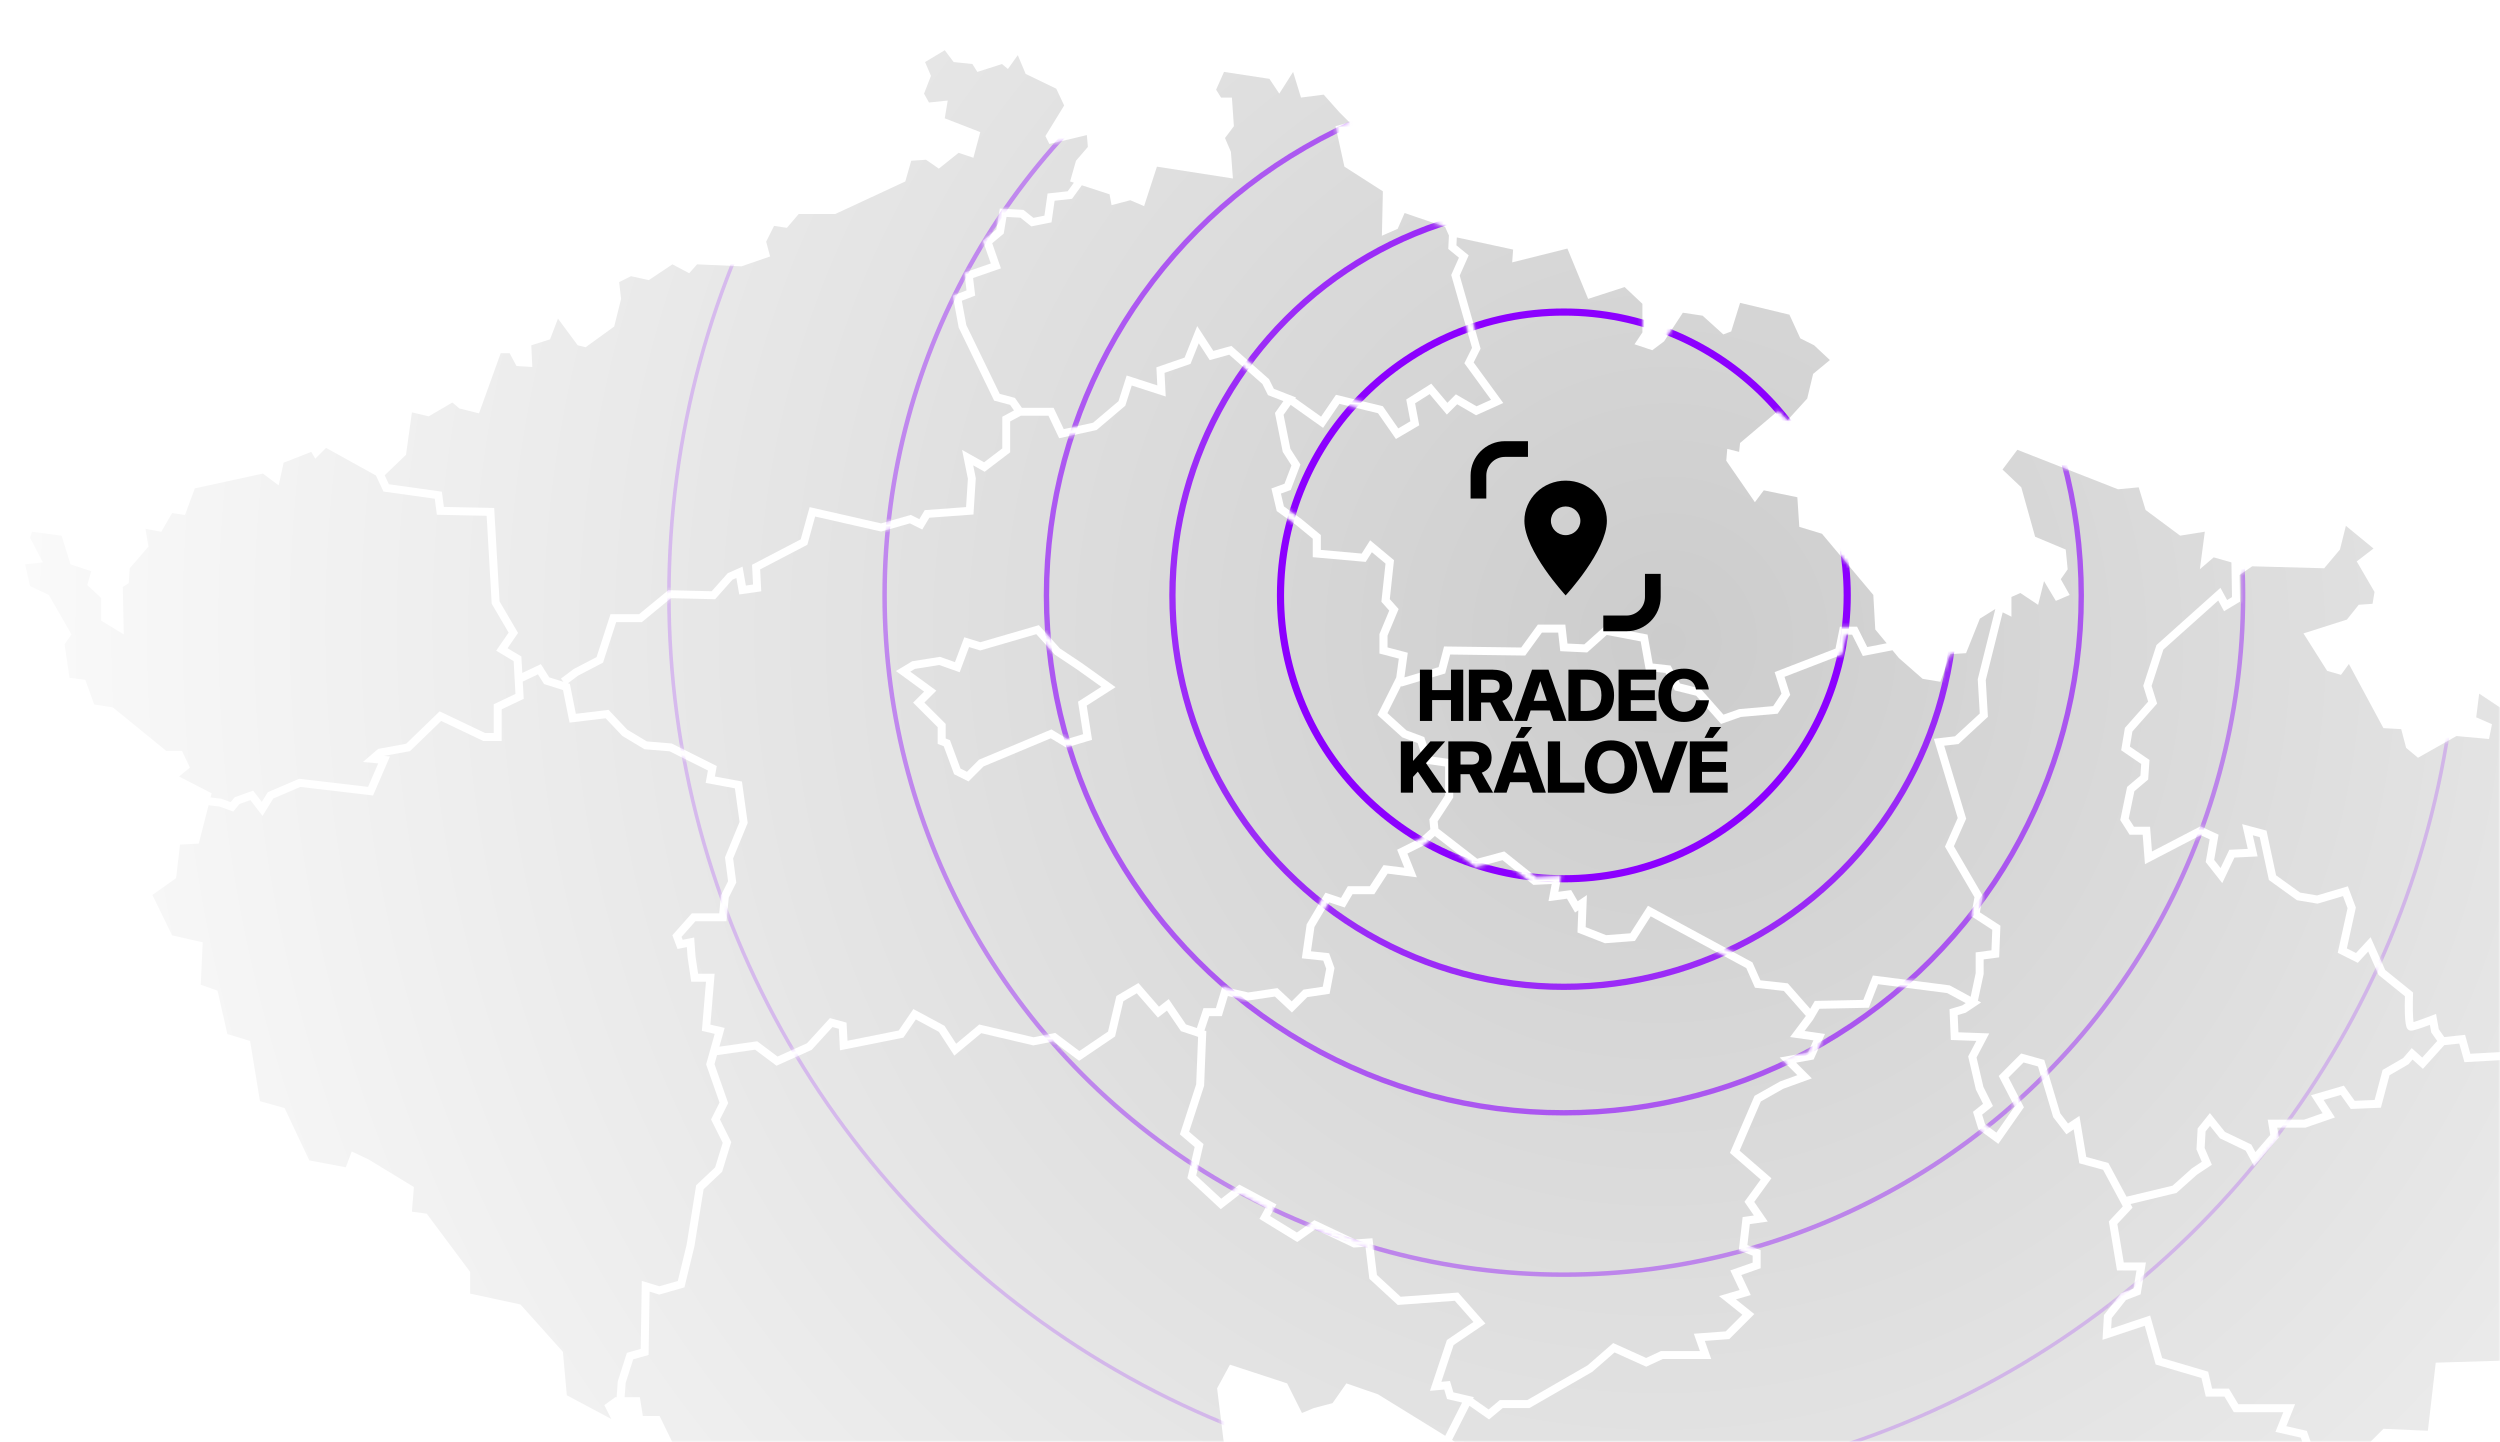 <svg width="697" height="402" viewBox="0 0 697 402" fill="none" xmlns="http://www.w3.org/2000/svg">
<mask id="mask0_296_82" style="mask-type:alpha" maskUnits="userSpaceOnUse" x="0" y="0" width="697" height="402">
<rect width="697" height="402" fill="#F7F7F7"/>
</mask>
<g mask="url(#mask0_296_82)">
<path d="M257.715 195.888L263.653 201.819V205.887L264.858 206.365L267.789 214.27L269.583 215.167L272.95 211.8L293.133 203.357L297.559 206.015L301.968 204.69L300.55 195.632L307.044 191.479L300.26 186.634L294.056 182.498L288.912 176.807L273.283 181.353L270.182 180.404L267.558 187.42L261.85 185.403L255.083 186.489L253.793 187.258L261.047 192.556L257.715 195.888Z" fill="url(#paint0_radial_296_82)"/>
<path d="M211.12 290.323L216.776 294.562L224.979 290.862L231.388 283.846L236.019 285.111L236.284 290.153L250.563 287.298L254.647 281.325L263.329 285.999L266.576 290.999L273.01 285.632L288.134 289.187L294.193 287.973L300.926 293.024L308.915 287.606L311.248 277.685L317.392 274.07L323.117 280.659L325.834 278.548L330.645 285.606L333.678 286.615L335.524 281.069H338.985L340.788 275.053L347.991 276.694L356.16 275.48L360.125 279.18L363.397 275.907L368.789 275.096L369.746 270.071L368.926 267.815L362.945 267.183L364.303 257.689L369.524 248.878L373.873 250.331L375.77 247.075H381.906L385.734 241.188L391.527 241.914L389.519 236.906L396.107 233.608L398.773 231.181L398.5 228.438L402.892 221.704V213.697L397.056 212.86L395.261 207.185L390.92 205.562L384.033 199.332L389.271 188.864L389.989 183.626L384.589 182.207V176.772L387.314 170.235L385.127 167.774L386.281 157.127L382.478 153.956L380.761 156.657L365.995 155.341V150.196L361.492 146.488L355.955 142.488L354.468 136.182L358.117 134.857L360.056 129.756L357.63 125.987L355.459 115.135L357.809 111.836L353.511 110.161L351.964 107.068L342.702 98.89L337.267 100.402L334.217 95.702L331.918 101.445L324.672 103.957L325.005 110.546L315.529 107.486L313.735 113.118L305.728 119.894L295.295 122.176L292.313 115.912H284.58L281.632 117.502V126.107L274.514 131.533L271.335 129.747L272.053 133.328L271.404 143.445L259.099 144.343L257.125 147.633L253.681 145.915L245.683 148.197L245.402 148.137L227.261 144.009L225.09 151.88L211.931 158.75L212.239 164.86L206.104 165.74L205.292 161.143L204.198 161.63L199.37 167.065L187.066 166.774L178.94 173.448H171.796L168.13 184.737L161.124 188.394L158.338 190.488L158.876 190.659L160.543 199.008L169.668 197.905L174.889 203.434L180.35 206.707L187.279 207.288L199.84 213.569L199.311 216.491L206.856 217.884L208.462 229.438L204.395 239.325L205.275 246.05L203.181 250.237L202.523 256.843H193.885L190.014 261.201L190.321 262.013L193.534 261.372L193.91 266.653L194.637 271.472H199.242L198.063 285.666L202.036 286.581L200.567 291.81L211.12 290.306V290.323ZM254.305 184.361L262.064 183.122L266.242 184.6L268.84 177.67L273.3 179.046L289.63 174.294L295.526 180.806L301.541 184.814L311.017 191.582L302.977 196.726L304.464 206.263L297.252 208.425L292.954 205.844L274.206 213.68L270.019 217.867L266.003 215.859L263.115 208.066L261.423 207.391V202.742L254.57 195.888L257.638 192.821L249.776 187.078L254.305 184.361Z" fill="url(#paint1_radial_296_82)"/>
<path d="M406.156 66.195L406.053 68.4L409.471 71.194L406.968 76.834L412.787 97.198L410.856 101.052L419.11 112.357L411.531 115.775L406.258 112.716L403.387 115.587L398.585 109.879L394.526 112.443L395.688 118.57L389.186 122.398L384.187 115.212L373.438 112.588L368.875 119.288L359.843 112.879L357.86 115.647L359.766 125.141L362.569 129.508L359.86 136.609L357.117 137.609L357.954 141.181L362.91 144.761L368.251 149.162V153.315L379.641 154.332L381.991 150.632L388.648 156.187L387.477 167.039L389.938 169.808L386.845 177.217V180.498L392.493 181.985L391.553 188.856L401.089 185.993L402.601 180.233L424.109 180.524L428.749 174.14H436.413L437.003 179.422L441.703 179.644L447.291 174.645L459.331 176.918L460.775 184.993L465.765 185.549L468.422 190.565L474.088 191.983L480.505 199.238L484.871 197.7L494.356 196.863L496.672 193.385L494.775 187.377L511.736 180.831L512.958 174.722H517.752L520.589 180.396L526.006 179.345L522.827 175.499L522.281 165.869L507.968 148.812L501.645 146.889L501.098 138.634L491.741 136.703L489.263 140.01L481.282 128.448L481.564 125.15L484.863 125.979L485.136 123.501L495.868 114.417L498.346 117.168L503.849 111.118L505.498 104.239L510.172 100.385L505.772 96.266L501.918 94.335L498.893 87.73L485.136 84.431L482.658 92.412L480.462 93.233L474.686 88.012L469.183 87.183L463.953 95.164L460.655 97.642L455.699 95.984L457.904 92.686V84.704L452.948 80.03L442.771 83.329L436.994 69.297L421.588 73.151L421.861 69.579L406.156 66.195Z" fill="url(#paint2_radial_296_82)"/>
<path d="M529.433 183.481L527.621 181.293L519.358 182.899L516.376 176.952H514.787L513.676 182.464L497.526 188.702L499.115 193.735L495.612 198.982L485.341 199.888L479.83 201.836L472.883 193.974L466.918 192.487L464.346 187.625L458.878 187.018L457.417 178.823L447.957 177.029L442.506 181.908L435.003 181.549L434.422 176.371H429.885L425.228 182.771L404.31 182.481L402.926 187.762L390.707 191.428L390.63 191.197L386.819 198.828L392.134 203.639L397.09 205.493L398.79 210.869L405.156 211.774V222.371L400.824 229.002L401.029 231.044L411.838 239.419L419.4 237.376L428.236 244.443L435.32 244.11L434.474 248.631L438.045 248.152L439.857 251.263L442.429 249.545L442.087 258.483L447.795 260.722L454.537 260.201L459.45 252.527L488.58 268.311L490.801 273.31L498.44 274.156L504.678 281.248L505.96 279.052L519.495 278.77L522.161 271.968L543.566 274.72L549.419 277.89L550.82 271.319V265.525L555.221 264.935L555.443 259.235L549.547 255.407L550.479 250.143L542.258 236.052L545.813 228.062L539.157 205.981L545.053 205.28L551.957 198.914L551.393 189.385L556.298 169.782L551.991 172.474L548.137 182.105L543.737 182.378L540.985 190.078L536.029 189.257L529.433 183.481Z" fill="url(#paint3_radial_296_82)"/>
<path d="M567.397 149.641L575.925 153.221L576.472 158.725L574.549 161.476L577.027 165.877L573.174 167.526L569.875 162.023L568.226 168.629L563.27 165.33L560.792 166.433V171.936L558.357 170.722L553.632 189.616L554.23 199.854L546.027 207.433L542.045 207.903L548.171 228.241L544.745 235.941L552.803 249.75L551.991 254.365L557.716 258.082L557.366 266.909L553.042 267.482V271.566L551.444 279.001L552.333 279.479L548.043 282.342L545.805 283.009L546.01 287.803L554.597 288.119L551.06 294.835L552.974 303.022L555.64 308.354L552.623 310.764L553.452 313.464L556.597 315.772L561.664 308.534L557.238 299.98L563.501 293.716L569.944 295.511L574.421 310.431L576.566 313.225L579.745 311.106L581.65 322.557L587.82 324.24L592.878 333.64L605.704 330.564L611.07 325.761L613.856 323.907L612.377 320.446L612.702 314.601L616.12 310.328L620.316 315.575L627.673 319.104L628.818 321.206L632.945 316.421L632.236 312.157H642.37L647.54 310.362L644.301 305.355L653.47 302.68L656.486 306.902L662.04 306.671L664.27 298.296L670.03 294.964L672.388 292.212L675.319 294.844L679.497 290.221L677.831 287.845L677.447 285.726C675.259 286.555 672.943 287.35 672.2 287.35C671.858 287.35 671.534 287.213 671.286 286.957C671.004 286.666 670.26 285.897 670.491 277.753L663.16 271.831L660.254 265.286L657.349 268.439L651.761 265.644L654.495 253.202L653.231 249.835L646.13 251.938L640.388 250.981L632.569 245.349L630.006 233.394L628.083 232.881L629.424 238.769L622.956 239.094L619.564 246.212L614.95 240.342L616.052 234.009L613.548 232.856L598.014 240.931L597.381 232.728H593.733L591.126 228.634L593.041 219.388L596.749 216.252L596.963 212.996L591.383 209.177L592.425 202.93L598.902 195.606L597.535 191.214L601.226 179.84L619.06 163.886L620.922 167.296L622.281 166.475L622.119 156.802L617.18 155.392L613.326 158.69L614.702 148.239L607.823 149.342L598.193 142.189L596.27 135.866L590.494 136.413L562.433 125.406L558.306 130.909L563.535 135.866L567.389 149.624L567.397 149.641Z" fill="url(#paint4_radial_296_82)"/>
<path d="M482.308 321.429L489.169 305.517L496.261 301.518L501.098 299.758L496.185 294.835L504.089 293.4L505.575 290.05L499.073 289.127L503.61 283.068L503.448 283.214L497.338 276.275L489.289 275.378L486.862 269.909L460.211 255.475L455.819 262.329L447.453 262.978L439.797 259.979L440.036 253.809L439.122 254.416L436.866 250.553L431.722 251.237L432.611 246.46L427.501 246.708L418.896 239.82L411.351 241.854L400.029 233.078L397.415 235.462L392.382 237.974L395.022 244.589L386.87 243.572L383.145 249.306H377.078L374.907 253.014L370.541 251.562L366.465 258.449L365.499 265.217L370.558 265.755L372.062 269.891L370.695 277.07L364.474 278.001L360.193 282.282L355.442 277.847L347.923 278.958L342.334 277.693L340.651 283.299H337.139L335.798 287.324L336.319 287.495L335.704 302.723L331.525 315.532L335.541 318.976L333.499 327.727L340.472 334.195L345.522 330.265L355.869 335.785L354.092 339.032L361.577 343.621L366.448 340.186L377.813 345.569L382.64 345.219L383.888 355.456L390.493 361.532L406.54 360.361L414.137 368.992L405.267 375.008L401.858 385.246L404.259 385.023L405.207 388.185L410.907 389.527L410.702 389.928L415.025 392.954L418.161 390.33H425.826L442.617 380.657L449.76 374.444L458.946 378.597L463.065 376.675H473.942L472.242 371.846L481.129 371.188L485.768 366.548L479.257 361.344L484.999 359.652L482.41 354.192L488.639 352.013V350.073L484.777 348.586L485.845 339.323L488.981 338.878L486.358 335.059L490.87 328.855L482.308 321.429Z" fill="url(#paint5_radial_296_82)"/>
<path d="M309.343 54.172L301.618 51.66L298.884 55.428L294.022 55.966L293.167 61.991L287.528 63.119L284.494 60.692L280.615 60.478L279.837 65.136L276.624 67.81L279.06 74.817L271.301 77.509L271.882 82.414L268.156 83.85L269.413 90.635L278.718 109.802L282.973 110.939L284.904 113.699H293.748L296.577 119.638L304.746 117.852L311.838 111.845L314.119 104.692L322.656 107.452L322.399 102.411L330.269 99.693L333.781 90.908L338.284 97.83L343.308 96.437L353.802 105.7L355.16 108.409L361.321 110.811L361.142 111.067L368.311 116.16L372.464 110.067L385.537 113.255L389.835 119.433L393.21 117.45L392.057 111.375L399.038 106.965L403.533 112.298L405.891 109.939L411.659 113.272L415.701 111.46L408.267 101.265L410.403 96.976L404.601 76.663L406.746 71.844L403.772 69.408L403.96 65.665L402.883 63.247L391.604 59.393L389.673 63.794L385.272 65.725L385.546 53.343L374.822 46.464L372.344 35.184L376.198 34.082L373.446 31.33L369.046 26.382L362.714 27.203L360.518 20.05L356.664 26.109L353.913 21.981L341.258 20.05L339.053 25.006L340.429 27.203H343.454L344.009 35.184L341.531 38.483L343.18 42.337L343.736 49.762L322.553 46.464L318.973 57.47L315.119 55.821L309.898 57.197L309.343 54.172Z" fill="url(#paint6_radial_296_82)"/>
<path d="M168.489 391.749L171.514 389.544H171.916L172.232 385.126L174.778 377.17L178.632 376.076L178.931 357.114L183.81 358.61L188.971 357.14L191.424 347.056L194.09 330.453L199.379 325.454L201.49 318.609L198.242 312.114L200.601 307.389L196.867 296.75L199.259 288.238L195.679 287.41L196.824 273.711H192.714L191.697 266.866L191.492 264.055L188.894 264.576L187.459 260.739L192.885 254.629H200.515L201.011 249.622L202.985 245.674L202.122 239.034L206.189 229.156L204.89 219.79L196.739 218.277L197.371 214.816L186.69 209.467L179.666 208.886L173.505 205.186L168.848 200.255L158.791 201.469L156.971 192.393L151.69 190.719L149.973 188.01L145.743 190.018L146.016 194.829L139.873 197.751V206.587H134.729L122.996 200.999L114.306 209.416L107.086 210.749L108.718 210.903L104.001 221.79L83.716 219.397L76.179 222.627L73.197 227.481L69.796 223.071L66.78 224.148L65.02 226.259L61.209 224.874L58.15 224.498L55.415 235.197L50.194 235.479L49.092 244.828L42.487 249.511L47.99 260.791L56.517 262.713L55.971 274.54L60.645 276.198L63.396 288.298L69.728 290.229L72.479 307.004L79.349 308.935L86.228 323.514L96.413 325.445L98.062 321.036L102.737 323.24L115.392 330.94L114.845 337.819L118.972 338.374L131.071 354.602V360.661L145.102 363.686L156.937 376.888L158.03 388.997L170.412 395.603L168.489 391.749Z" fill="url(#paint7_radial_296_82)"/>
<path d="M108.419 135.011L123.184 137.079L123.757 141.326L137.779 141.617L139.274 167.663L144.435 176.465L141.505 180.72L145.358 183.028L145.615 187.617L150.793 185.164L153.134 188.847L157.073 190.086L156.398 189.18L159.953 186.514L166.319 183.199L170.207 171.235H178.171L186.314 164.544L198.413 164.835L202.882 159.81L207.018 157.973L207.949 163.254L209.949 162.963L209.667 157.451L223.236 150.376L225.723 141.386L245.649 145.924L253.929 143.557L256.305 144.744L257.809 142.223L269.336 141.377L269.848 133.49L268.233 125.44L274.36 128.884L279.436 125.013V116.186L282.7 114.425L281.615 112.879L277.163 111.691L267.285 91.336L265.636 82.431L269.464 80.962L268.883 75.988L276.231 73.45L274.018 67.093L277.778 63.956L278.744 58.145L285.332 58.513L288.109 60.735L291.185 60.119L292.065 53.95L297.662 53.326L299.396 50.933L298.337 50.591L299.986 44.815L303.293 40.961L303.019 37.662L292.561 40.14L291.458 37.936L296.688 29.407L294.492 24.733L285.955 20.606L283.759 15.376L281.008 19.23L279.359 17.854L272.48 20.05L271.104 17.854L265.875 17.299L263.397 14L257.903 17.299L259.552 21.152L257.621 26.109L258.996 28.578L264.226 28.032L263.397 32.988L273.3 36.833L271.378 43.986L267.251 42.61L261.748 47.019L258.176 44.541L254.049 44.815L252.4 50.591L232.866 59.666H222.681L219.382 63.52L215.811 62.974L213.606 67.374L214.708 71.502L206.728 74.254L194.346 73.698L192.15 76.176L187.467 73.698L180.871 78.108L175.915 77.005L172.616 78.654L173.163 83.329L171.241 91.037L163.26 96.813L161.064 96.266L155.561 88.832L153.356 94.609L148.127 96.266L148.409 102.317L144 102.043L142.077 98.463H139.599L133.549 115.246L128.046 113.87L126.124 112.221L119.519 116.075L114.845 114.972L113.195 126.799L107.248 132.507L108.419 135.011Z" fill="url(#paint8_radial_296_82)"/>
<path d="M781.702 265.192L774.277 262.713L770.697 260.509L762.998 256.655L756.393 235.197L759.691 230.523L755.017 228.6L754.188 225.02L756.666 220.619L750.89 220.892L752.265 223.097L751.718 224.199L748.42 223.926L739.346 218.423L730.544 217.32L727.246 221.448L723.119 220.345L720.914 212.646L715.411 212.099L709.909 205.22L706.328 209.347L703.577 208.519L699.45 198.888L691.195 193.385L690.366 199.99L694.767 201.913L693.938 206.04L684.864 205.211L674.131 211.262L670.833 208.51L669.457 203.28L664.501 203.007L654.871 185.121L652.667 188.146L648.813 187.044L642.208 176.593L654.316 172.739L657.614 168.612L661.468 168.338L662.015 165.04L657.059 156.511L661.733 152.931L654.034 146.599L652.385 153.204L647.984 158.434L627.904 157.887L624.4 160.314L624.52 167.74L620.068 170.406L618.444 167.424L603.149 181.105L599.868 191.231L601.406 196.145L594.519 203.93L593.818 208.143L599.278 211.877L598.911 217.337L595.066 220.593L593.493 228.199L594.955 230.497H599.441L599.97 237.402L613.488 230.369L618.538 232.702L617.316 239.743L619.102 242.008L621.521 236.923L626.673 236.667L625.109 229.771L631.903 231.583L634.569 244.033L641.276 248.861L645.993 249.647L654.589 247.101L656.811 253.031L654.307 264.422L656.854 265.696L660.921 261.286L664.988 270.43L672.764 276.711L672.747 277.266C672.653 280.137 672.687 283.504 672.884 284.957C674.003 284.624 676.114 283.863 677.908 283.162L679.164 282.675L679.942 286.957L681.463 289.127L687.265 288.512L688.726 293.784L709.088 292.656L716.685 297.16L721.709 294.502L726.947 298.621L725.828 302.27L734.988 307.423L734.415 312.302L739.2 314.567L745.088 313.319V308.645L751.419 302.039L750.591 296.809L756.367 292.955L758.289 295.981L770.671 295.152L775.627 297.903L780.301 294.049L787.727 292.4L788 288.819L781.668 265.157L781.702 265.192Z" fill="url(#paint9_radial_296_82)"/>
<path d="M641.456 400.815L634.389 399.217L636.585 393.723H622.785L620.17 389.364H614.975L613.762 384.194L601.004 380.426L597.962 369.625L586.179 373.547L586.581 366.625L591.349 360.584L594.818 359.251L595.655 354.2H590.221L587.939 340.528L591.836 336.349L586.341 326.137L579.719 324.334L578.138 314.866L576.096 316.233L572.43 311.473L568.192 297.331L564.176 296.22L559.98 300.416L564.27 308.713L557.135 318.916L551.564 314.832L550.068 309.978L552.863 307.739L550.88 303.782L548.727 294.528L551 290.204L543.89 289.947L543.523 281.368L547.095 280.3L548.035 279.667L542.874 276.873L523.596 274.395L521.033 280.958L507.25 281.248L505.464 284.308L503.106 287.452L508.805 288.273L505.644 295.382L500.756 296.271L505.14 300.655L497.193 303.543L490.921 307.09L484.999 320.813L493.869 328.504L489.084 335.093L492.852 340.57L487.853 341.28L487.178 347.133L490.87 348.543V353.585L485.478 355.473L488.118 361.054L483.983 362.267L489.092 366.36L482.111 373.342L475.309 373.846L477.087 378.896H463.56L458.963 381.041L450.136 377.059L443.916 382.477L443.822 382.528L426.416 392.56H418.973L415.137 395.748L409.685 391.928L404.831 401.473L406.455 402.473L413.334 402.755L420.759 409.079L430.663 410.181L433.414 406.327L440.019 406.6L452.674 418.709L464.782 428.066L501.371 432.741L512.095 418.436L515.949 420.359L520.905 417.88L529.433 422.837L534.654 420.914L537.405 431.638L544.01 431.365L549.786 435.492L562.997 433.57L564.919 451.173L567.124 453.378L570.969 442.645L578.403 426.691L584.726 422.281L586.375 415.129L597.928 406.327L618.837 417.88L627.921 411.557L637.824 417.333L645.079 411.206L641.456 400.815Z" fill="url(#paint10_radial_296_82)"/>
<path d="M732.048 313.652L732.638 308.653L723.204 303.347L724.401 299.441L721.504 297.168L716.65 299.732L708.558 294.938L687.085 296.134L685.641 290.947L681.48 291.383L675.507 297.997L672.619 295.399L671.491 296.715L666.21 299.775L663.792 308.833L655.401 309.183L652.607 305.269L647.822 306.662L650.975 311.542L642.78 314.387H634.893L635.346 317.096L628.433 325.103L626.092 320.813L618.923 317.37L616.146 313.9L614.915 315.438L614.659 320.053L616.667 324.736L612.472 327.53L606.798 332.597L593.998 335.674L594.553 336.699L590.315 341.245L592.101 351.978H598.287L596.8 360.874L592.716 362.447L588.76 367.454L588.589 370.402L599.466 366.77L602.816 378.64L615.633 382.426L616.735 387.134H621.427L624.041 391.492H639.875L637.423 397.619L643.148 398.927L646.95 409.814L655.426 407.429L664.51 398.346L676.891 398.901L679.087 379.913L696.972 379.366L702.748 368.36L704.397 356.533L706.046 344.151L711.549 333.144L730.262 328.47L737.132 319.942L736.107 315.575L732.048 313.652Z" fill="url(#paint11_radial_296_82)"/>
<path d="M407.634 391.039L403.447 390.057L402.653 387.408L398.671 387.766L403.396 373.59L410.796 368.565L405.6 362.66L389.69 363.822L381.777 356.533L380.692 347.586L377.385 347.825L366.67 342.749L361.663 346.287L351.127 339.827L352.836 336.691L345.752 332.905L340.343 337.109L331.038 328.479L333.072 319.788L328.953 316.259L333.49 302.33L334.029 289.076L329.244 287.486L325.339 281.761L322.826 283.709L316.931 276.933L313.196 279.129L310.881 288.965L300.858 295.758L293.646 290.349L288.092 291.46L273.574 288.05L266.063 294.306L261.756 287.683L255.339 284.222L251.87 289.289L234.182 292.827L233.866 286.828L232.097 286.341L226.304 292.699L216.486 297.126L210.521 292.656L199.909 294.169L199.199 296.681L203.019 307.542L200.729 312.114L203.874 318.412L201.336 326.676L196.166 331.555L193.603 347.501L190.826 358.917L183.785 360.934L181.11 360.105L180.828 377.76L176.539 378.982L174.436 385.553L174.146 389.544H178.393L179.222 394.774H183.896L188.843 404.951L196.277 405.78L202.327 415.411L203.976 424.486L211.402 425.588L219.656 434.664L227.363 435.766L234.242 443.474L227.91 446.499L233.413 456.403L258.45 457.505L265.875 463L271.104 456.95L277.71 455.848L280.735 447.319L284.588 451.173L292.287 453.651L298.063 450.9L303.566 458.599L309.343 458.052L310.718 439.62L319.802 433.843L320.895 422.008L338.506 426.135L341.531 422.837L337.951 418.983L341.531 404.951L339.327 387.066L342.907 380.469L358.86 385.69L362.987 393.945L366.294 392.569L371.515 391.193L375.369 385.69L384.17 388.724L402.926 400.303L407.634 391.039Z" fill="url(#paint12_radial_296_82)"/>
<path d="M50.741 209.339L52.946 214.013L49.921 216.491L58.995 221.166L58.705 222.319L61.73 222.695L64.31 223.635L65.455 222.251L70.574 220.431L72.992 223.567L74.658 220.867L83.391 217.124L102.617 219.38L105.454 212.834L101.164 212.449L105.428 208.792L113.238 207.348L122.561 198.324L135.233 204.365H137.651V196.35L143.709 193.462L143.205 184.335L138.334 181.413L141.804 176.371L137.087 168.321L135.677 143.804L121.8 143.514L121.211 139.045L106.915 137.045L104.813 132.576L90.91 124.876L87.886 127.901L86.783 125.979L79.076 129.004L77.7 135.327L73.299 132.029L54.321 136.156L51.57 143.582L47.99 143.035L44.965 148.265L40.564 147.436L41.385 152.384L36.164 158.443L35.89 162.57L34.233 163.664L34.514 176.875L28.183 173.021V166.697L24.329 163.117L25.431 159.263L19.655 157.34L17.177 149.359L8.923 148.265L8.376 149.914L11.956 156.793L7 157.34L8.376 163.39L13.605 165.869L19.928 176.875L18.006 179.627L19.381 188.975L23.782 189.531L26.26 196.41L31.481 197.23L46.34 209.339H50.741Z" fill="url(#paint13_radial_296_82)"/>
<path d="M471.116 221V206.7H481.596V209.5H474.516V212.44H481.216V215.2H474.516V218.2H481.676V221H471.116ZM475.216 205.72L476.816 202.68H479.876L477.536 205.72H475.216Z" fill="black"/>
<path d="M460.88 221L455.78 206.7H459.42L463.16 217.7L466.94 206.7H470.56L465.44 221H460.88Z" fill="black"/>
<path d="M445.351 213.86C445.351 216.76 446.851 218.48 449.131 218.48C451.431 218.48 452.931 216.78 452.931 213.86C452.931 210.92 451.431 209.22 449.131 209.22C446.871 209.22 445.351 210.92 445.351 213.86ZM441.851 213.86C441.851 209.28 444.751 206.42 449.151 206.42C453.551 206.42 456.431 209.26 456.431 213.86C456.431 218.46 453.571 221.28 449.151 221.28C444.731 221.28 441.851 218.44 441.851 213.86Z" fill="black"/>
<path d="M431.546 221V206.7H434.946V218.2H441.726V221H431.546Z" fill="black"/>
<path d="M421.865 215.38H425.525L423.705 209.9L421.865 215.38ZM416.405 221L421.405 206.7H425.985L430.985 221H427.345L426.365 218.08H421.005L420.025 221H416.405ZM422.545 205.72L424.145 202.68H427.205L424.865 205.72H422.545Z" fill="black"/>
<path d="M403.792 221V206.7H410.292C414.032 206.7 415.852 208.32 415.852 211.28C415.852 213.36 414.952 214.76 413.112 215.42L416.272 221H412.332L409.732 215.84H407.192V221H403.792ZM407.192 213.16H410.132C411.592 213.16 412.372 212.62 412.372 211.34C412.372 210.06 411.592 209.5 410.132 209.5H407.192V213.16Z" fill="black"/>
<path d="M390.55 221V206.7H393.95V212.16L398.79 206.7H402.91L397.57 212.76L403.23 221H399.25L395.29 215.14L393.95 216.6V221H390.55Z" fill="black"/>
<path d="M462.368 193.86C462.368 189.34 465.128 186.42 469.528 186.42C473.228 186.42 475.828 188.44 476.428 192.22H472.848C472.508 190.34 471.268 189.22 469.488 189.22C467.288 189.22 465.888 190.98 465.888 193.84C465.888 196.72 467.268 198.48 469.528 198.48C471.368 198.48 472.588 197.34 472.888 195.24H476.468C475.948 199.12 473.248 201.28 469.488 201.28C465.148 201.28 462.368 198.36 462.368 193.86Z" fill="black"/>
<path d="M451.263 201V186.7H461.743V189.5H454.663V192.44H461.363V195.2H454.663V198.2H461.823V201H451.263Z" fill="black"/>
<path d="M440.678 198.2H442.358C445.158 198.2 446.479 196.78 446.479 193.84C446.479 190.92 445.158 189.5 442.358 189.5H440.678V198.2ZM437.279 201V186.7H442.438C447.298 186.7 449.999 189.26 449.999 193.86C449.999 198.46 447.299 201 442.419 201H437.279Z" fill="black"/>
<path d="M427.597 195.38H431.257L429.437 189.9L427.597 195.38ZM422.137 201L427.137 186.7H431.717L436.717 201H433.077L432.097 198.08H426.737L425.757 201H422.137Z" fill="black"/>
<path d="M409.525 201V186.7H416.025C419.765 186.7 421.585 188.32 421.585 191.28C421.585 193.36 420.685 194.76 418.845 195.42L422.005 201H418.065L415.465 195.84H412.925V201H409.525ZM412.925 193.16H415.865C417.325 193.16 418.105 192.62 418.105 191.34C418.105 190.06 417.325 189.5 415.865 189.5H412.925V193.16Z" fill="black"/>
<path d="M395.872 201V186.7H399.272V192.4H404.532V186.7H407.952V201H404.532V195.18H399.272V201H395.872Z" fill="black"/>
<g clip-path="url(#clip0_296_82)">
<path d="M447 171.618H453.429C456.297 171.618 458.618 169.283 458.618 166.429V160H463V166.429C463 171.705 458.705 176 453.429 176H447V171.632V171.618Z" fill="black"/>
<path d="M426 127.382L419.571 127.382C416.703 127.382 414.382 129.717 414.382 132.571L414.382 139L410 139L410 132.571C410 127.295 414.295 123 419.571 123L426 123L426 127.368L426 127.382Z" fill="black"/>
<path d="M436.5 134C430.142 134 425 139.008 425 145.2C425 153.6 436.5 166 436.5 166C436.5 166 448 153.6 448 145.2C448 139.008 442.858 134 436.5 134ZM436.5 149.2C434.233 149.2 432.393 147.408 432.393 145.2C432.393 142.992 434.233 141.2 436.5 141.2C438.767 141.2 440.607 142.992 440.607 145.2C440.607 147.408 438.767 149.2 436.5 149.2Z" fill="black"/>
</g>
<mask id="mask1_296_82" style="mask-type:alpha" maskUnits="userSpaceOnUse" x="7" y="14" width="781" height="449">
<path d="M257.715 195.888L263.653 201.819V205.887L264.858 206.365L267.789 214.27L269.583 215.167L272.95 211.8L293.133 203.357L297.559 206.015L301.969 204.69L300.55 195.632L307.044 191.479L300.26 186.634L294.056 182.498L288.912 176.807L273.283 181.353L270.182 180.404L267.558 187.42L261.85 185.403L255.083 186.489L253.793 187.258L261.047 192.556L257.715 195.888Z" fill="white"/>
<path d="M211.12 290.323L216.776 294.562L224.979 290.862L231.388 283.846L236.019 285.111L236.284 290.153L250.563 287.298L254.647 281.325L263.329 286L266.576 290.999L273.01 285.632L288.134 289.187L294.193 287.973L300.926 293.024L308.915 287.606L311.248 277.685L317.392 274.07L323.117 280.659L325.834 278.548L330.645 285.606L333.678 286.615L335.524 281.069H338.985L340.788 275.053L347.991 276.694L356.16 275.48L360.125 279.18L363.397 275.907L368.789 275.096L369.746 270.071L368.926 267.815L362.945 267.183L364.303 257.689L369.524 248.878L373.873 250.331L375.77 247.075H381.906L385.734 241.188L391.527 241.914L389.519 236.906L396.107 233.608L398.773 231.181L398.5 228.438L402.892 221.704V213.697L397.056 212.86L395.261 207.185L390.92 205.562L384.033 199.332L389.271 188.864L389.989 183.626L384.589 182.207V176.772L387.314 170.235L385.127 167.774L386.281 157.127L382.478 153.956L380.761 156.657L365.995 155.341V150.196L361.492 146.488L355.955 142.488L354.468 136.182L358.117 134.857L360.056 129.756L357.63 125.987L355.459 115.135L357.809 111.836L353.511 110.161L351.964 107.068L342.702 98.89L337.267 100.402L334.217 95.702L331.918 101.445L324.672 103.957L325.005 110.546L315.529 107.486L313.735 113.118L305.728 119.894L295.295 122.176L292.313 115.912H284.58L281.632 117.502V126.107L274.514 131.533L271.335 129.747L272.053 133.328L271.404 143.445L259.099 144.343L257.125 147.633L253.681 145.915L245.683 148.197L245.402 148.137L227.261 144.009L225.09 151.88L211.931 158.75L212.239 164.86L206.104 165.74L205.292 161.143L204.198 161.63L199.37 167.065L187.066 166.774L178.94 173.448H171.796L168.13 184.737L161.124 188.394L158.338 190.488L158.876 190.659L160.543 199.008L169.668 197.905L174.889 203.434L180.35 206.707L187.279 207.288L199.84 213.569L199.311 216.491L206.856 217.884L208.462 229.438L204.395 239.325L205.275 246.05L203.181 250.237L202.523 256.843H193.885L190.014 261.201L190.321 262.013L193.534 261.372L193.91 266.653L194.637 271.472H199.242L198.063 285.666L202.036 286.581L200.567 291.81L211.12 290.306V290.323ZM254.305 184.361L262.064 183.122L266.242 184.6L268.84 177.67L273.3 179.046L289.63 174.294L295.526 180.806L301.541 184.814L311.017 191.582L302.977 196.726L304.464 206.263L297.252 208.425L292.954 205.844L274.206 213.68L270.019 217.867L266.003 215.859L263.115 208.066L261.423 207.391V202.742L254.57 195.888L257.638 192.821L249.776 187.078L254.305 184.361Z" fill="white"/>
<path d="M406.156 66.195L406.053 68.4L409.471 71.194L406.968 76.834L412.787 97.198L410.856 101.052L419.11 112.357L411.531 115.775L406.258 112.716L403.387 115.588L398.585 109.879L394.526 112.443L395.688 118.57L389.186 122.398L384.187 115.212L373.438 112.588L368.875 119.288L359.843 112.879L357.86 115.647L359.766 125.141L362.569 129.508L359.86 136.609L357.117 137.609L357.954 141.181L362.91 144.761L368.251 149.162V153.315L379.641 154.332L381.991 150.632L388.648 156.187L387.477 167.039L389.938 169.808L386.845 177.217V180.498L392.493 181.985L391.553 188.856L401.089 185.993L402.601 180.233L424.109 180.524L428.749 174.14H436.413L437.003 179.422L441.703 179.644L447.291 174.645L459.331 176.918L460.775 184.993L465.765 185.549L468.422 190.565L474.088 191.983L480.505 199.238L484.871 197.7L494.356 196.863L496.672 193.385L494.775 187.377L511.736 180.831L512.958 174.722H517.752L520.589 180.396L526.006 179.345L522.827 175.499L522.281 165.869L507.968 148.812L501.645 146.889L501.098 138.634L491.741 136.703L489.263 140.01L481.282 128.448L481.564 125.15L484.863 125.979L485.136 123.501L495.868 114.417L498.346 117.168L503.849 111.118L505.498 104.239L510.172 100.385L505.772 96.266L501.918 94.335L498.893 87.73L485.136 84.431L482.658 92.412L480.462 93.233L474.686 88.012L469.183 87.183L463.953 95.164L460.655 97.642L455.699 95.984L457.904 92.686V84.704L452.948 80.03L442.771 83.329L436.994 69.297L421.588 73.151L421.861 69.579L406.156 66.195Z" fill="white"/>
<path d="M529.433 183.481L527.621 181.293L519.358 182.899L516.376 176.952H514.787L513.676 182.464L497.526 188.702L499.115 193.735L495.612 198.982L485.341 199.888L479.83 201.836L472.883 193.974L466.918 192.487L464.346 187.625L458.878 187.018L457.417 178.823L447.957 177.029L442.506 181.908L435.003 181.549L434.422 176.371H429.885L425.228 182.771L404.31 182.481L402.926 187.762L390.707 191.428L390.63 191.197L386.819 198.828L392.134 203.639L397.09 205.493L398.79 210.869L405.156 211.774V222.371L400.824 229.002L401.029 231.044L411.838 239.419L419.4 237.376L428.236 244.443L435.32 244.11L434.474 248.631L438.045 248.152L439.857 251.263L442.429 249.545L442.087 258.483L447.795 260.722L454.537 260.201L459.45 252.527L488.58 268.311L490.801 273.31L498.44 274.156L504.678 281.248L505.96 279.052L519.495 278.77L522.161 271.968L543.566 274.72L549.419 277.89L550.82 271.319V265.525L555.221 264.935L555.443 259.235L549.547 255.407L550.479 250.143L542.258 236.052L545.813 228.062L539.157 205.981L545.053 205.28L551.957 198.914L551.393 189.385L556.298 169.782L551.991 172.474L548.137 182.105L543.737 182.378L540.985 190.078L536.029 189.257L529.433 183.481Z" fill="white"/>
<path d="M567.397 149.641L575.925 153.221L576.472 158.725L574.549 161.476L577.027 165.877L573.174 167.526L569.875 162.023L568.226 168.629L563.27 165.33L560.792 166.433V171.936L558.357 170.722L553.632 189.616L554.23 199.854L546.027 207.433L542.045 207.903L548.171 228.241L544.745 235.941L552.803 249.75L551.991 254.365L557.716 258.082L557.366 266.909L553.042 267.482V271.566L551.444 279.001L552.333 279.479L548.043 282.342L545.805 283.009L546.01 287.803L554.597 288.119L551.06 294.835L552.974 303.022L555.64 308.354L552.623 310.764L553.452 313.464L556.597 315.772L561.664 308.534L557.238 299.98L563.501 293.716L569.944 295.511L574.421 310.431L576.566 313.225L579.745 311.106L581.65 322.557L587.82 324.24L592.878 333.64L605.704 330.564L611.07 325.761L613.856 323.907L612.378 320.446L612.702 314.601L616.12 310.328L620.316 315.575L627.673 319.104L628.818 321.206L632.945 316.421L632.236 312.157H642.37L647.54 310.362L644.301 305.355L653.47 302.68L656.486 306.902L662.04 306.671L664.27 298.296L670.03 294.964L672.388 292.212L675.319 294.844L679.497 290.221L677.831 287.845L677.447 285.726C675.259 286.555 672.943 287.35 672.2 287.35C671.858 287.35 671.534 287.213 671.286 286.957C671.004 286.666 670.26 285.897 670.491 277.753L663.16 271.831L660.254 265.286L657.349 268.439L651.761 265.644L654.495 253.202L653.231 249.835L646.13 251.938L640.388 250.981L632.569 245.349L630.006 233.394L628.083 232.881L629.424 238.769L622.956 239.094L619.564 246.212L614.95 240.342L616.052 234.009L613.548 232.856L598.014 240.931L597.381 232.728H593.733L591.126 228.634L593.041 219.388L596.749 216.252L596.963 212.996L591.383 209.177L592.425 202.93L598.902 195.606L597.535 191.214L601.226 179.84L619.06 163.886L620.922 167.296L622.281 166.475L622.119 156.802L617.18 155.392L613.326 158.69L614.702 148.239L607.823 149.342L598.193 142.189L596.27 135.866L590.494 136.413L562.433 125.406L558.306 130.909L563.535 135.866L567.389 149.624L567.397 149.641Z" fill="white"/>
<path d="M482.308 321.429L489.169 305.517L496.261 301.518L501.098 299.758L496.185 294.835L504.089 293.4L505.575 290.05L499.073 289.127L503.61 283.068L503.448 283.214L497.338 276.275L489.289 275.378L486.862 269.909L460.211 255.475L455.819 262.329L447.453 262.978L439.797 259.979L440.036 253.809L439.122 254.416L436.866 250.553L431.722 251.237L432.611 246.46L427.501 246.708L418.896 239.82L411.351 241.854L400.029 233.078L397.415 235.462L392.382 237.974L395.022 244.589L386.87 243.572L383.145 249.306H377.078L374.907 253.014L370.541 251.562L366.465 258.449L365.499 265.217L370.558 265.755L372.062 269.891L370.695 277.07L364.474 278.001L360.193 282.282L355.442 277.847L347.923 278.958L342.334 277.693L340.651 283.299H337.139L335.798 287.324L336.319 287.495L335.704 302.723L331.525 315.532L335.541 318.976L333.499 327.727L340.472 334.195L345.522 330.265L355.869 335.785L354.092 339.032L361.577 343.621L366.448 340.186L377.813 345.569L382.64 345.219L383.888 355.456L390.493 361.532L406.54 360.361L414.137 368.992L405.267 375.008L401.858 385.246L404.259 385.023L405.207 388.185L410.907 389.527L410.702 389.928L415.026 392.953L418.161 390.33H425.826L442.617 380.657L449.76 374.444L458.946 378.597L463.065 376.675H473.942L472.242 371.846L481.129 371.188L485.768 366.548L479.257 361.344L484.999 359.652L482.41 354.192L488.639 352.013V350.073L484.777 348.586L485.845 339.323L488.981 338.878L486.358 335.059L490.87 328.855L482.308 321.429Z" fill="white"/>
<path d="M309.343 54.172L301.618 51.66L298.884 55.428L294.022 55.966L293.167 61.991L287.528 63.119L284.494 60.692L280.615 60.478L279.837 65.136L276.624 67.81L279.06 74.817L271.301 77.509L271.882 82.414L268.156 83.85L269.413 90.635L278.718 109.802L282.973 110.939L284.904 113.699H293.748L296.577 119.638L304.746 117.852L311.838 111.845L314.119 104.692L322.656 107.452L322.399 102.411L330.269 99.693L333.781 90.908L338.284 97.83L343.309 96.437L353.802 105.7L355.16 108.409L361.321 110.811L361.142 111.067L368.311 116.16L372.464 110.067L385.537 113.255L389.835 119.433L393.21 117.45L392.057 111.375L399.038 106.965L403.533 112.298L405.891 109.939L411.659 113.272L415.701 111.46L408.267 101.265L410.403 96.976L404.601 76.663L406.746 71.844L403.772 69.408L403.96 65.665L402.883 63.247L391.604 59.393L389.673 63.794L385.272 65.725L385.546 53.343L374.822 46.464L372.344 35.184L376.198 34.082L373.446 31.33L369.046 26.382L362.714 27.203L360.518 20.05L356.664 26.109L353.913 21.981L341.258 20.05L339.053 25.006L340.429 27.203H343.454L344.009 35.184L341.531 38.483L343.18 42.337L343.736 49.762L322.553 46.464L318.973 57.47L315.119 55.821L309.898 57.197L309.343 54.172Z" fill="white"/>
<path d="M168.489 391.749L171.514 389.544H171.916L172.232 385.126L174.778 377.17L178.632 376.076L178.931 357.114L183.81 358.61L188.971 357.14L191.424 347.056L194.09 330.453L199.379 325.454L201.49 318.609L198.242 312.114L200.601 307.389L196.867 296.75L199.259 288.238L195.679 287.41L196.824 273.711H192.714L191.697 266.866L191.492 264.055L188.894 264.576L187.459 260.739L192.885 254.629H200.515L201.011 249.622L202.985 245.674L202.122 239.034L206.189 229.156L204.89 219.79L196.739 218.277L197.371 214.816L186.69 209.467L179.666 208.886L173.505 205.186L168.848 200.255L158.791 201.469L156.971 192.393L151.69 190.719L149.973 188.01L145.743 190.018L146.016 194.829L139.873 197.751V206.587H134.729L122.996 200.999L114.306 209.416L107.086 210.749L108.718 210.903L104.001 221.79L83.716 219.397L76.179 222.627L73.197 227.481L69.796 223.071L66.78 224.148L65.02 226.259L61.209 224.874L58.15 224.498L55.415 235.197L50.194 235.479L49.092 244.828L42.487 249.511L47.99 260.791L56.517 262.713L55.971 274.54L60.645 276.198L63.396 288.298L69.728 290.229L72.479 307.004L79.349 308.935L86.228 323.514L96.413 325.445L98.062 321.036L102.737 323.24L115.392 330.94L114.845 337.819L118.972 338.374L131.071 354.602V360.661L145.102 363.686L156.937 376.888L158.03 388.997L170.412 395.603L168.489 391.749Z" fill="white"/>
<path d="M108.419 135.011L123.184 137.079L123.757 141.326L137.779 141.617L139.274 167.663L144.435 176.465L141.505 180.72L145.358 183.028L145.615 187.617L150.793 185.164L153.134 188.847L157.073 190.086L156.398 189.18L159.953 186.514L166.319 183.199L170.207 171.235H178.171L186.314 164.544L198.413 164.835L202.882 159.81L207.018 157.973L207.949 163.254L209.949 162.963L209.667 157.451L223.236 150.376L225.723 141.386L245.649 145.924L253.929 143.557L256.305 144.744L257.809 142.223L269.336 141.377L269.848 133.49L268.233 125.44L274.36 128.884L279.436 125.013V116.186L282.7 114.425L281.615 112.879L277.163 111.691L267.285 91.336L265.636 82.431L269.464 80.962L268.883 75.988L276.231 73.45L274.018 67.093L277.778 63.956L278.744 58.145L285.332 58.513L288.109 60.735L291.185 60.119L292.065 53.95L297.662 53.326L299.396 50.933L298.337 50.591L299.986 44.815L303.293 40.961L303.02 37.662L292.561 40.14L291.458 37.936L296.688 29.407L294.492 24.733L285.955 20.606L283.759 15.376L281.008 19.23L279.359 17.854L272.48 20.05L271.104 17.854L265.875 17.299L263.397 14L257.903 17.299L259.552 21.152L257.621 26.109L258.996 28.578L264.226 28.032L263.397 32.988L273.3 36.833L271.378 43.986L267.251 42.61L261.748 47.019L258.176 44.541L254.049 44.815L252.4 50.591L232.866 59.666H222.681L219.382 63.52L215.811 62.974L213.606 67.374L214.708 71.502L206.728 74.254L194.346 73.698L192.15 76.176L187.467 73.698L180.871 78.108L175.915 77.005L172.616 78.654L173.163 83.329L171.241 91.037L163.26 96.813L161.064 96.266L155.561 88.832L153.356 94.609L148.127 96.266L148.409 102.317L144 102.043L142.077 98.463H139.599L133.549 115.246L128.046 113.87L126.124 112.221L119.519 116.075L114.845 114.972L113.195 126.799L107.248 132.507L108.419 135.011Z" fill="white"/>
<path d="M781.702 265.192L774.277 262.713L770.697 260.509L762.998 256.655L756.393 235.197L759.691 230.523L755.017 228.6L754.188 225.02L756.666 220.619L750.89 220.892L752.265 223.097L751.719 224.199L748.42 223.926L739.346 218.423L730.544 217.32L727.246 221.448L723.119 220.345L720.914 212.646L715.411 212.099L709.909 205.22L706.328 209.347L703.577 208.519L699.45 198.888L691.195 193.385L690.366 199.99L694.767 201.913L693.938 206.04L684.864 205.211L674.131 211.262L670.833 208.51L669.457 203.28L664.501 203.007L654.871 185.121L652.667 188.146L648.813 187.044L642.208 176.593L654.316 172.739L657.614 168.612L661.468 168.338L662.015 165.04L657.059 156.511L661.733 152.931L654.034 146.599L652.385 153.204L647.984 158.434L627.904 157.887L624.4 160.314L624.52 167.74L620.068 170.406L618.444 167.424L603.149 181.105L599.868 191.231L601.406 196.145L594.519 203.93L593.818 208.143L599.278 211.877L598.911 217.337L595.066 220.593L593.493 228.199L594.955 230.497H599.441L599.97 237.402L613.488 230.369L618.538 232.702L617.316 239.743L619.102 242.008L621.521 236.923L626.673 236.667L625.109 229.771L631.903 231.583L634.569 244.033L641.276 248.861L645.993 249.647L654.589 247.101L656.811 253.031L654.307 264.422L656.854 265.696L660.921 261.286L664.988 270.43L672.764 276.711L672.747 277.266C672.653 280.137 672.687 283.504 672.884 284.957C674.003 284.624 676.114 283.863 677.908 283.162L679.164 282.675L679.942 286.957L681.463 289.127L687.265 288.512L688.726 293.784L709.088 292.656L716.685 297.16L721.709 294.502L726.947 298.621L725.828 302.27L734.988 307.423L734.415 312.302L739.2 314.567L745.088 313.319V308.645L751.419 302.039L750.591 296.809L756.367 292.955L758.289 295.981L770.671 295.152L775.627 297.903L780.301 294.049L787.727 292.4L788 288.819L781.668 265.157L781.702 265.192Z" fill="white"/>
<path d="M641.456 400.815L634.389 399.217L636.585 393.723H622.785L620.17 389.364H614.975L613.762 384.194L601.004 380.426L597.962 369.625L586.179 373.547L586.581 366.625L591.349 360.584L594.818 359.251L595.655 354.2H590.221L587.939 340.528L591.836 336.349L586.341 326.137L579.719 324.334L578.138 314.866L576.096 316.233L572.43 311.473L568.192 297.331L564.176 296.22L559.98 300.416L564.27 308.713L557.135 318.916L551.564 314.832L550.068 309.978L552.863 307.739L550.88 303.782L548.727 294.528L551 290.204L543.891 289.947L543.523 281.368L547.095 280.3L548.035 279.667L542.874 276.873L523.596 274.395L521.033 280.958L507.25 281.248L505.464 284.308L503.106 287.452L508.805 288.273L505.644 295.382L500.756 296.271L505.14 300.655L497.193 303.543L490.921 307.09L484.999 320.813L493.869 328.504L489.084 335.093L492.852 340.57L487.853 341.28L487.178 347.133L490.87 348.543V353.585L485.478 355.473L488.118 361.054L483.983 362.267L489.092 366.36L482.111 373.342L475.309 373.846L477.087 378.896H463.56L458.963 381.041L450.136 377.059L443.916 382.477L443.822 382.528L426.416 392.56H418.973L415.137 395.748L409.685 391.928L404.831 401.473L406.455 402.473L413.334 402.755L420.759 409.079L430.663 410.181L433.414 406.327L440.019 406.6L452.674 418.709L464.782 428.066L501.371 432.741L512.095 418.436L515.949 420.359L520.905 417.88L529.433 422.837L534.654 420.914L537.405 431.638L544.01 431.365L549.786 435.492L562.997 433.57L564.919 451.173L567.124 453.378L570.969 442.645L578.403 426.691L584.726 422.281L586.375 415.129L597.928 406.327L618.837 417.88L627.921 411.557L637.824 417.333L645.079 411.206L641.456 400.815Z" fill="white"/>
<path d="M732.048 313.652L732.638 308.653L723.204 303.347L724.401 299.441L721.504 297.168L716.65 299.732L708.558 294.938L687.085 296.134L685.641 290.947L681.48 291.383L675.507 297.997L672.619 295.399L671.491 296.715L666.21 299.775L663.792 308.833L655.401 309.183L652.607 305.269L647.822 306.662L650.975 311.542L642.78 314.387H634.893L635.346 317.096L628.433 325.103L626.092 320.813L618.923 317.37L616.146 313.9L614.915 315.438L614.659 320.053L616.667 324.736L612.472 327.53L606.798 332.597L593.998 335.674L594.553 336.699L590.315 341.245L592.101 351.978H598.287L596.8 360.874L592.716 362.447L588.76 367.454L588.589 370.402L599.466 366.77L602.816 378.64L615.633 382.426L616.735 387.134H621.427L624.041 391.492H639.875L637.423 397.619L643.148 398.927L646.95 409.814L655.427 407.429L664.51 398.346L676.891 398.901L679.087 379.913L696.972 379.366L702.748 368.36L704.397 356.533L706.046 344.151L711.549 333.144L730.262 328.47L737.132 319.942L736.107 315.575L732.048 313.652Z" fill="white"/>
<path d="M407.634 391.039L403.447 390.057L402.652 387.408L398.671 387.766L403.396 373.59L410.796 368.565L405.6 362.66L389.69 363.822L381.777 356.533L380.692 347.586L377.385 347.825L366.67 342.749L361.663 346.287L351.127 339.827L352.836 336.691L345.752 332.905L340.343 337.109L331.038 328.479L333.072 319.788L328.953 316.259L333.49 302.33L334.029 289.076L329.244 287.486L325.339 281.761L322.826 283.709L316.931 276.933L313.196 279.129L310.881 288.965L300.858 295.758L293.646 290.349L288.092 291.46L273.574 288.05L266.063 294.306L261.756 287.683L255.339 284.222L251.87 289.289L234.182 292.827L233.866 286.828L232.097 286.341L226.304 292.699L216.486 297.126L210.521 292.656L199.909 294.169L199.199 296.681L203.019 307.542L200.729 312.114L203.874 318.412L201.336 326.676L196.166 331.555L193.603 347.501L190.826 358.917L183.785 360.934L181.11 360.105L180.828 377.76L176.539 378.982L174.436 385.553L174.146 389.544H178.393L179.222 394.774H183.896L188.843 404.951L196.277 405.78L202.327 415.411L203.976 424.486L211.402 425.588L219.656 434.664L227.363 435.766L234.242 443.474L227.91 446.499L233.413 456.403L258.45 457.505L265.875 463L271.104 456.95L277.71 455.848L280.735 447.319L284.588 451.173L292.287 453.651L298.063 450.9L303.566 458.599L309.343 458.052L310.718 439.62L319.802 433.843L320.895 422.008L338.506 426.135L341.531 422.837L337.951 418.983L341.531 404.951L339.327 387.066L342.907 380.469L358.86 385.69L362.987 393.945L366.294 392.569L371.515 391.193L375.369 385.69L384.17 388.724L402.926 400.303L407.634 391.039Z" fill="white"/>
<path d="M50.741 209.339L52.946 214.013L49.921 216.491L58.995 221.166L58.705 222.319L61.73 222.695L64.31 223.635L65.455 222.251L70.574 220.431L72.992 223.567L74.658 220.867L83.391 217.124L102.617 219.38L105.454 212.834L101.164 212.449L105.428 208.792L113.238 207.348L122.561 198.324L135.233 204.365H137.651V196.35L143.709 193.462L143.205 184.335L138.334 181.413L141.804 176.371L137.087 168.321L135.677 143.804L121.8 143.514L121.211 139.045L106.915 137.045L104.813 132.576L90.91 124.876L87.886 127.901L86.783 125.979L79.076 129.004L77.7 135.327L73.299 132.029L54.321 136.156L51.57 143.582L47.99 143.035L44.965 148.265L40.564 147.436L41.385 152.384L36.164 158.443L35.89 162.57L34.233 163.664L34.514 176.875L28.183 173.021V166.697L24.329 163.117L25.431 159.263L19.655 157.34L17.177 149.359L8.923 148.265L8.376 149.914L11.956 156.793L7 157.34L8.376 163.39L13.605 165.869L19.928 176.875L18.006 179.627L19.381 188.975L23.782 189.531L26.26 196.41L31.481 197.23L46.34 209.339H50.741Z" fill="white"/>
</mask>
<g mask="url(#mask1_296_82)">
<circle cx="436" cy="166" r="79" stroke="#8C00FF" stroke-width="2"/>
<circle cx="436" cy="166" r="109.125" stroke="#8C00FF" stroke-opacity="0.8" stroke-width="1.75"/>
<circle cx="436" cy="166" r="144.25" stroke="#8C00FF" stroke-opacity="0.6" stroke-width="1.5"/>
<circle cx="436" cy="166" r="189.375" stroke="#8C00FF" stroke-opacity="0.4" stroke-width="1.25"/>
<circle cx="436" cy="166" r="249.5" stroke="#8C00FF" stroke-opacity="0.2"/>
</g>
</g>
<defs>
<radialGradient id="paint0_radial_296_82" cx="0" cy="0" r="1" gradientUnits="userSpaceOnUse" gradientTransform="translate(464.577 178.926) rotate(-179.345) scale(457.607 467.212)">
<stop stop-opacity="0.2"/>
<stop offset="1" stop-opacity="0.02"/>
</radialGradient>
<radialGradient id="paint1_radial_296_82" cx="0" cy="0" r="1" gradientUnits="userSpaceOnUse" gradientTransform="translate(464.577 178.926) rotate(-179.345) scale(457.607 467.212)">
<stop stop-opacity="0.2"/>
<stop offset="1" stop-opacity="0.02"/>
</radialGradient>
<radialGradient id="paint2_radial_296_82" cx="0" cy="0" r="1" gradientUnits="userSpaceOnUse" gradientTransform="translate(464.577 178.926) rotate(-179.345) scale(457.607 467.212)">
<stop stop-opacity="0.2"/>
<stop offset="1" stop-opacity="0.02"/>
</radialGradient>
<radialGradient id="paint3_radial_296_82" cx="0" cy="0" r="1" gradientUnits="userSpaceOnUse" gradientTransform="translate(464.577 178.926) rotate(-179.345) scale(457.607 467.212)">
<stop stop-opacity="0.2"/>
<stop offset="1" stop-opacity="0.02"/>
</radialGradient>
<radialGradient id="paint4_radial_296_82" cx="0" cy="0" r="1" gradientUnits="userSpaceOnUse" gradientTransform="translate(464.577 178.926) rotate(-179.345) scale(457.607 467.212)">
<stop stop-opacity="0.2"/>
<stop offset="1" stop-opacity="0.02"/>
</radialGradient>
<radialGradient id="paint5_radial_296_82" cx="0" cy="0" r="1" gradientUnits="userSpaceOnUse" gradientTransform="translate(464.577 178.926) rotate(-179.345) scale(457.607 467.212)">
<stop stop-opacity="0.2"/>
<stop offset="1" stop-opacity="0.02"/>
</radialGradient>
<radialGradient id="paint6_radial_296_82" cx="0" cy="0" r="1" gradientUnits="userSpaceOnUse" gradientTransform="translate(464.577 178.926) rotate(-179.345) scale(457.607 467.212)">
<stop stop-opacity="0.2"/>
<stop offset="1" stop-opacity="0.02"/>
</radialGradient>
<radialGradient id="paint7_radial_296_82" cx="0" cy="0" r="1" gradientUnits="userSpaceOnUse" gradientTransform="translate(464.577 178.926) rotate(-179.345) scale(457.607 467.212)">
<stop stop-opacity="0.2"/>
<stop offset="1" stop-opacity="0.02"/>
</radialGradient>
<radialGradient id="paint8_radial_296_82" cx="0" cy="0" r="1" gradientUnits="userSpaceOnUse" gradientTransform="translate(464.577 178.926) rotate(-179.345) scale(457.607 467.212)">
<stop stop-opacity="0.2"/>
<stop offset="1" stop-opacity="0.02"/>
</radialGradient>
<radialGradient id="paint9_radial_296_82" cx="0" cy="0" r="1" gradientUnits="userSpaceOnUse" gradientTransform="translate(464.577 178.926) rotate(-179.345) scale(457.607 467.212)">
<stop stop-opacity="0.2"/>
<stop offset="1" stop-opacity="0.02"/>
</radialGradient>
<radialGradient id="paint10_radial_296_82" cx="0" cy="0" r="1" gradientUnits="userSpaceOnUse" gradientTransform="translate(464.577 178.926) rotate(-179.345) scale(457.607 467.212)">
<stop stop-opacity="0.2"/>
<stop offset="1" stop-opacity="0.02"/>
</radialGradient>
<radialGradient id="paint11_radial_296_82" cx="0" cy="0" r="1" gradientUnits="userSpaceOnUse" gradientTransform="translate(464.577 178.926) rotate(-179.345) scale(457.607 467.212)">
<stop stop-opacity="0.2"/>
<stop offset="1" stop-opacity="0.02"/>
</radialGradient>
<radialGradient id="paint12_radial_296_82" cx="0" cy="0" r="1" gradientUnits="userSpaceOnUse" gradientTransform="translate(464.577 178.926) rotate(-179.345) scale(457.607 467.212)">
<stop stop-opacity="0.2"/>
<stop offset="1" stop-opacity="0.02"/>
</radialGradient>
<radialGradient id="paint13_radial_296_82" cx="0" cy="0" r="1" gradientUnits="userSpaceOnUse" gradientTransform="translate(464.577 178.926) rotate(-179.345) scale(457.607 467.212)">
<stop stop-opacity="0.2"/>
<stop offset="1" stop-opacity="0.02"/>
</radialGradient>
<clipPath id="clip0_296_82">
<rect width="53" height="53" fill="white" transform="translate(410 123)"/>
</clipPath>
</defs>
</svg>
